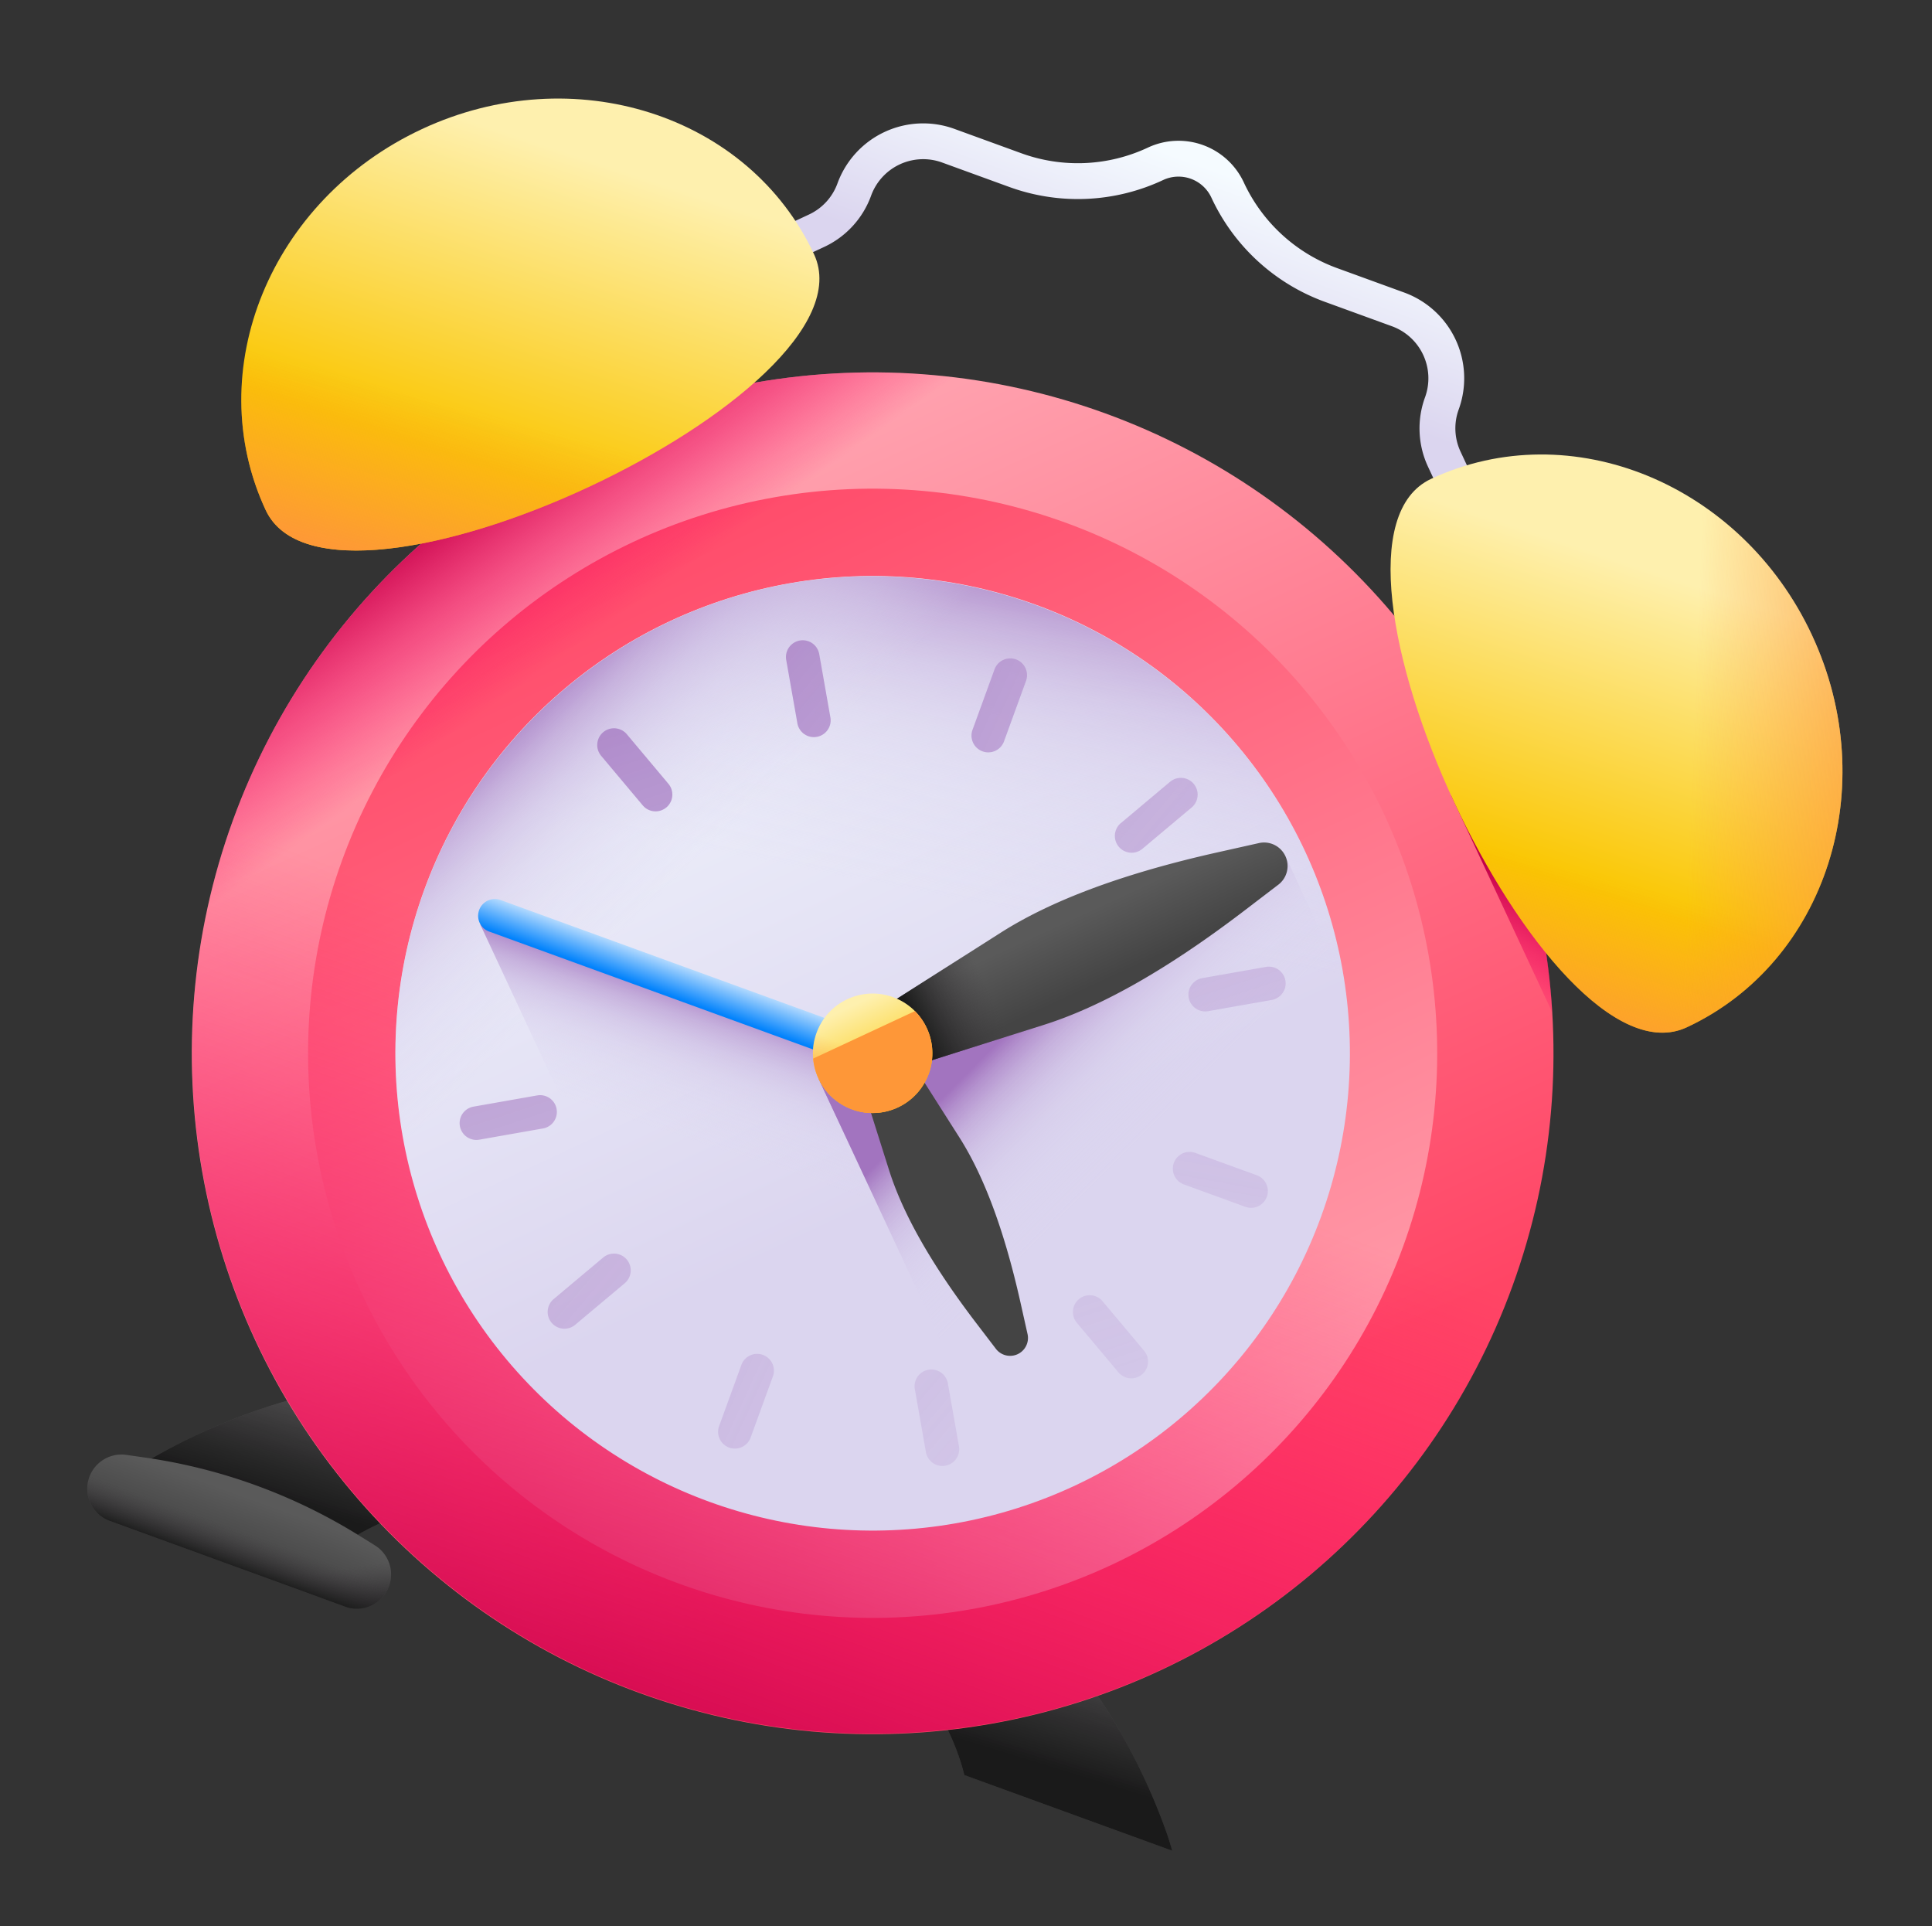<?xml version="1.0" encoding="utf-8"?>
<svg xmlns="http://www.w3.org/2000/svg" xmlns:xlink="http://www.w3.org/1999/xlink" width="238.37" height="237.608" viewBox="0 0 238.37 237.608">
  <rect x="0" y="0" width="238.37" height="237.608" fill="#333333" stroke="none"/>
  <defs>
    <linearGradient id="linear-gradient" x1="0.359" y1="0.101" x2="0.494" y2="0.482" gradientUnits="objectBoundingBox">
      <stop offset="0" stop-color="#5a5a5a"/>
      <stop offset="1" stop-color="#444"/>
    </linearGradient>
    <linearGradient id="linear-gradient-2" x1="0.329" y1="-0.553" x2="0.546" y2="0.782" gradientUnits="objectBoundingBox">
      <stop offset="0" stop-color="#433f43" stop-opacity="0"/>
      <stop offset="1" stop-color="#1a1a1a"/>
    </linearGradient>
    <linearGradient id="linear-gradient-3" x1="0.5" y1="0.167" x2="0.5" y2="0.89" xlink:href="#linear-gradient"/>
    <linearGradient id="linear-gradient-4" x1="0.554" y1="0.72" x2="0.894" y2="1.049" xlink:href="#linear-gradient-2"/>
    <linearGradient id="linear-gradient-5" x1="0.5" y1="0.406" x2="0.5" y2="1.041" xlink:href="#linear-gradient-2"/>
    <linearGradient id="linear-gradient-6" x1="0.101" y1="0.101" x2="0.235" y2="0.482" xlink:href="#linear-gradient"/>
    <linearGradient id="linear-gradient-7" x1="0.071" y1="-0.553" x2="0.288" y2="0.782" xlink:href="#linear-gradient-2"/>
    <linearGradient id="linear-gradient-11" x1="0.5" y1="0.063" x2="0.5" y2="0.651" gradientUnits="objectBoundingBox">
      <stop offset="0" stop-color="#f5fbff"/>
      <stop offset="1" stop-color="#dbd5ef"/>
    </linearGradient>
    <linearGradient id="linear-gradient-12" x1="0.194" y1="0.194" x2="0.746" y2="0.746" gradientUnits="objectBoundingBox">
      <stop offset="0" stop-color="#ffa1ae"/>
      <stop offset="1" stop-color="#ff4565"/>
    </linearGradient>
    <linearGradient id="linear-gradient-13" x1="0.85" y1="0.85" x2="0.097" y2="0.097" xlink:href="#linear-gradient-12"/>
    <linearGradient id="linear-gradient-14" x1="0.194" y1="0.29" x2="0.075" y2="0.209" gradientUnits="objectBoundingBox">
      <stop offset="0" stop-color="#fe0364" stop-opacity="0"/>
      <stop offset="0.234" stop-color="#f90362" stop-opacity="0.235"/>
      <stop offset="0.517" stop-color="#ea035b" stop-opacity="0.518"/>
      <stop offset="0.824" stop-color="#d20250" stop-opacity="0.824"/>
      <stop offset="1" stop-color="#c00148"/>
    </linearGradient>
    <linearGradient id="linear-gradient-15" x1="0.5" y1="0.264" x2="0.5" y2="1.141" xlink:href="#linear-gradient-14"/>
    <linearGradient id="linear-gradient-16" x1="7.451" y1="-7.342" x2="8.003" y2="-6.79" xlink:href="#linear-gradient-11"/>
    <linearGradient id="linear-gradient-17" x1="0.443" y1="0.496" x2="0.322" y2="-0.03" gradientUnits="objectBoundingBox">
      <stop offset="0" stop-color="#dbd5ef" stop-opacity="0"/>
      <stop offset="0.285" stop-color="#d9d2ee" stop-opacity="0.286"/>
      <stop offset="0.474" stop-color="#d4c9e9" stop-opacity="0.475"/>
      <stop offset="0.635" stop-color="#cbbae2" stop-opacity="0.635"/>
      <stop offset="0.78" stop-color="#bfa5d7" stop-opacity="0.78"/>
      <stop offset="0.913" stop-color="#af8aca" stop-opacity="0.914"/>
      <stop offset="1" stop-color="#a274bf"/>
    </linearGradient>
    <linearGradient id="linear-gradient-18" x1="0.267" y1="0.401" x2="0.033" y2="0.288" xlink:href="#linear-gradient-17"/>
    <linearGradient id="linear-gradient-19" x1="0.448" y1="1.021" x2="0.516" y2="0.446" xlink:href="#linear-gradient-14"/>
    <linearGradient id="linear-gradient-20" x1="0.492" y1="0.214" x2="0.516" y2="0.824" gradientUnits="objectBoundingBox">
      <stop offset="0" stop-color="#fef0ae"/>
      <stop offset="1" stop-color="#fac600"/>
    </linearGradient>
    <linearGradient id="linear-gradient-21" x1="0.51" y1="0.672" x2="0.534" y2="0.989" gradientUnits="objectBoundingBox">
      <stop offset="0" stop-color="#fe9738" stop-opacity="0"/>
      <stop offset="1" stop-color="#fe9738"/>
    </linearGradient>
    <linearGradient id="linear-gradient-22" x1="0.625" y1="0.482" x2="1.047" y2="0.348" xlink:href="#linear-gradient-21"/>
    <linearGradient id="linear-gradient-23" x1="-0.703" y1="0.214" x2="-0.679" y2="0.824" xlink:href="#linear-gradient-20"/>
    <linearGradient id="linear-gradient-24" x1="-0.712" y1="0.672" x2="-0.688" y2="0.989" xlink:href="#linear-gradient-21"/>
    <linearGradient id="linear-gradient-25" x1="0.496" y1="0.277" x2="0.48" y2="-0.04" xlink:href="#linear-gradient-17"/>
    <linearGradient id="linear-gradient-26" x1="0.5" y1="-0.011" x2="0.5" y2="0.958" gradientUnits="objectBoundingBox">
      <stop offset="0" stop-color="#b3dafe"/>
      <stop offset="1" stop-color="#0182fc"/>
    </linearGradient>
    <linearGradient id="linear-gradient-27" x1="0.852" y1="0.627" x2="0.049" y2="0.312" xlink:href="#linear-gradient-17"/>
    <linearGradient id="linear-gradient-28" x1="0.614" y1="0.463" x2="0.357" y2="0.3" xlink:href="#linear-gradient-17"/>
    <linearGradient id="linear-gradient-29" x1="0.451" y1="0.411" x2="0.594" y2="0.555" xlink:href="#linear-gradient"/>
    <linearGradient id="linear-gradient-30" x1="0.551" y1="0.449" x2="0.268" y2="0.732" xlink:href="#linear-gradient-2"/>
    <linearGradient id="linear-gradient-31" x1="-6.073" y1="6.092" x2="-5.93" y2="6.235" xlink:href="#linear-gradient"/>
    <linearGradient id="linear-gradient-32" x1="-10.728" y1="11" x2="-11.011" y2="11.283" xlink:href="#linear-gradient-2"/>
    <linearGradient id="linear-gradient-33" x1="55.077" y1="13.282" x2="-9.384" y2="-1.815" xlink:href="#linear-gradient-17"/>
    <linearGradient id="linear-gradient-34" x1="44.789" y1="10.872" x2="-19.673" y2="-4.224" xlink:href="#linear-gradient-17"/>
    <linearGradient id="linear-gradient-35" x1="14.822" y1="29.249" x2="-7.196" y2="-14.948" xlink:href="#linear-gradient-17"/>
    <linearGradient id="linear-gradient-36" x1="29.848" y1="15.304" x2="-2.974" y2="-1.252" xlink:href="#linear-gradient-17"/>
    <linearGradient id="linear-gradient-37" x1="21.492" y1="11.089" x2="-11.331" y2="-5.468" xlink:href="#linear-gradient-17"/>
    <linearGradient id="linear-gradient-38" x1="17.547" y1="16.387" x2="-6.6" y2="-6.117" xlink:href="#linear-gradient-17"/>
    <linearGradient id="linear-gradient-39" x1="20.488" y1="19.128" x2="-3.659" y2="-3.376" xlink:href="#linear-gradient-17"/>
    <linearGradient id="linear-gradient-40" x1="26.029" y1="13.377" x2="-6.794" y2="-3.179" xlink:href="#linear-gradient-17"/>
    <linearGradient id="linear-gradient-41" x1="25.312" y1="13.016" x2="-7.51" y2="-3.541" xlink:href="#linear-gradient-17"/>
    <linearGradient id="linear-gradient-42" x1="22.415" y1="20.924" x2="-1.732" y2="-1.58" xlink:href="#linear-gradient-17"/>
    <linearGradient id="linear-gradient-43" x1="15.62" y1="14.591" x2="-8.527" y2="-7.913" xlink:href="#linear-gradient-17"/>
    <linearGradient id="linear-gradient-44" x1="0.194" y1="0.194" x2="0.746" y2="0.746" xlink:href="#linear-gradient-20"/>
    <linearGradient id="linear-gradient-45" x1="0.5" y1="0.264" x2="0.5" y2="1.141" xlink:href="#linear-gradient-21"/>
    <linearGradient id="linear-gradient-46" x1="-46.933" y1="-33.291" x2="-46.933" y2="-32.642" xlink:href="#linear-gradient-21"/>
  </defs>
  <g id="Group_379" data-name="Group 379" transform="translate(129.233 -1750.298) rotate(20)">
    <g id="Group_367" data-name="Group 367" transform="translate(549.881 1837.813)">
      <g id="Group_364" data-name="Group 364" transform="translate(0 0)">
        <path id="Path_7111" data-name="Path 7111" d="M137.412,455.19H102.879a75.92,75.92,0,0,0-15.892,14.568c-.436.551-.853,1.1-1.249,1.646h27.3c.356-.541.757-1.092,1.2-1.646C119.313,463.339,128.456,457.8,137.412,455.19Z" transform="translate(-81.184 -455.19)" fill="url(#linear-gradient)"/>
        <path id="Path_7112" data-name="Path 7112" d="M137.412,455.19H102.879a75.92,75.92,0,0,0-15.892,14.568c-.436.551-.853,1.1-1.249,1.646h27.3c.356-.541.757-1.092,1.2-1.646C119.313,463.339,128.456,457.8,137.412,455.19Z" transform="translate(-81.184 -455.19)" fill="url(#linear-gradient-2)"/>
        <g id="Group_363" data-name="Group 363" transform="translate(0 12.524)">
          <path id="Path_7113" data-name="Path 7113" d="M109.522,496.666h-30.9a4.222,4.222,0,0,1-.871-8.354l2.226-.469a68.335,68.335,0,0,1,28.189,0l2.226.469a4.222,4.222,0,0,1-.871,8.354Z" transform="translate(-74.401 -486.374)" fill="url(#linear-gradient-3)"/>
          <path id="Path_7114" data-name="Path 7114" d="M138.83,496.666a4.222,4.222,0,0,0,.871-8.354l-2.226-.469a68.333,68.333,0,0,0-14.094-1.469v10.292H138.83Z" transform="translate(-103.71 -486.374)" fill="url(#linear-gradient-4)"/>
          <path id="Path_7115" data-name="Path 7115" d="M74.4,496.865a4.222,4.222,0,0,0,4.222,4.222h30.9a4.219,4.219,0,0,0,2.86-7.325H75.764A4.215,4.215,0,0,0,74.4,496.865Z" transform="translate(-74.401 -490.795)" fill="url(#linear-gradient-5)"/>
        </g>
      </g>
      <g id="Group_366" data-name="Group 366" transform="translate(89.639 0)">
        <path id="Path_7116" data-name="Path 7116" d="M320.774,469.758c.439.554.84,1.1,1.2,1.646h27.3c-.4-.545-.813-1.1-1.249-1.646a75.889,75.889,0,0,0-15.892-14.568H297.6C306.551,457.8,315.695,463.339,320.774,469.758Z" transform="translate(-297.595 -455.19)" fill="url(#linear-gradient-6)"/>
        <path id="Path_7117" data-name="Path 7117" d="M320.774,469.758c.439.554.84,1.1,1.2,1.646h27.3c-.4-.545-.813-1.1-1.249-1.646a75.889,75.889,0,0,0-15.892-14.568H297.6C306.551,457.8,315.695,463.339,320.774,469.758Z" transform="translate(-297.595 -455.19)" fill="url(#linear-gradient-7)"/>
        <g id="Group_365" data-name="Group 365" transform="translate(16.885 12.524)">
          <path id="Path_7118" data-name="Path 7118" d="M374.759,496.666h-30.9a4.222,4.222,0,0,1-.871-8.354l2.226-.469a68.335,68.335,0,0,1,28.189,0l2.226.469a4.222,4.222,0,0,1-.871,8.354Z" transform="translate(-339.638 -486.374)" fill="url(#linear-gradient-3)"/>
          <path id="Path_7119" data-name="Path 7119" d="M404.067,496.666a4.222,4.222,0,0,0,.871-8.354l-2.226-.469a68.332,68.332,0,0,0-14.094-1.469v10.292Z" transform="translate(-368.946 -486.374)" fill="url(#linear-gradient-4)"/>
          <path id="Path_7120" data-name="Path 7120" d="M339.637,496.865a4.222,4.222,0,0,0,4.222,4.222h30.9a4.219,4.219,0,0,0,2.859-7.325H341a4.216,4.216,0,0,0-1.363,3.1Z" transform="translate(-339.637 -490.795)" fill="url(#linear-gradient-5)"/>
        </g>
      </g>
    </g>
    <g id="Group_368" data-name="Group 368" transform="translate(570.455 1655)">
      <path id="Path_7121" data-name="Path 7121" d="M227.225,37.384l-9.577-9.577a11.171,11.171,0,0,1-3.294-7.952,6.836,6.836,0,0,0-6.828-6.828h-8.752a24.759,24.759,0,0,1-17.622-7.3,4.473,4.473,0,0,0-6.326,0,24.758,24.758,0,0,1-17.622,7.3h-8.752a6.836,6.836,0,0,0-6.828,6.828,11.173,11.173,0,0,1-3.294,7.952l-9.577,9.577-3.124-3.123,9.577-9.577a6.784,6.784,0,0,0,2-4.828A11.259,11.259,0,0,1,148.452,8.61H157.2A20.371,20.371,0,0,0,171.7,2.6a8.889,8.889,0,0,1,12.573,0,20.37,20.37,0,0,0,14.5,6h8.752a11.259,11.259,0,0,1,11.246,11.246,6.785,6.785,0,0,0,2,4.828l9.577,9.577Z" transform="translate(-125.63 0)" fill="url(#linear-gradient-11)"/>
    </g>
    <circle id="Ellipse_1533" data-name="Ellipse 1533" cx="84.002" cy="84.002" r="84.002" transform="translate(538.813 1690.222)" fill="url(#linear-gradient-12)"/>
    <circle id="Ellipse_1534" data-name="Ellipse 1534" cx="69.655" cy="69.655" r="69.655" transform="translate(553.159 1704.569)" fill="url(#linear-gradient-13)"/>
    <circle id="Ellipse_1535" data-name="Ellipse 1535" cx="84.002" cy="84.002" r="84.002" transform="translate(538.813 1690.222)" fill="url(#linear-gradient-14)"/>
    <path id="Path_7122" data-name="Path 7122" d="M46.842,254.232a84,84,0,1,0,163-28.611H51.847a83.84,83.84,0,0,0-5,28.611Z" transform="translate(491.971 1519.992)" fill="url(#linear-gradient-15)"/>
    <g id="Group_370" data-name="Group 370" transform="translate(563.93 1715.34)">
      <circle id="Ellipse_1536" data-name="Ellipse 1536" cx="58.884" cy="58.884" r="58.884" transform="translate(0 0)" fill="url(#linear-gradient-16)"/>
      <path id="Path_7124" data-name="Path 7124" d="M227.151,209.127a58.884,58.884,0,1,0-114.26,20.056H223.643a58.761,58.761,0,0,0,3.509-20.056Z" transform="translate(-109.383 -150.243)" fill="url(#linear-gradient-17)"/>
      <path id="Path_7125" data-name="Path 7125" d="M209.9,167.49a58.884,58.884,0,1,0-66.612,94.975L221.6,184.152A58.763,58.763,0,0,0,209.9,167.49Z" transform="translate(-109.383 -150.243)" fill="url(#linear-gradient-18)"/>
    </g>
    <path id="Path_7126" data-name="Path 7126" d="M395.877,155.455l20.929,20.929a83.725,83.725,0,0,0-16.788-25.071Z" transform="translate(283.114 1564.457)" fill="url(#linear-gradient-19)"/>
    <g id="Group_374" data-name="Group 374" transform="translate(520 1674.551)">
      <g id="Group_372" data-name="Group 372" transform="translate(141.145 0)">
        <path id="Path_7127" data-name="Path 7127" d="M404.367,60.238c14.576,14.576,15.488,37.3,2.035,50.75S340.164,71.656,353.616,58.2s36.174-12.541,50.75,2.035Z" transform="translate(-351.441 -48.681)" fill="url(#linear-gradient-20)"/>
        <path id="Path_7128" data-name="Path 7128" d="M418.1,114.658c13.452-13.452,12.541-36.174-2.035-50.75a39.744,39.744,0,0,0-14-9.095L370.983,85.894c12.982,18.244,38.363,37.513,47.113,28.764Z" transform="translate(-363.134 -52.35)" fill="url(#linear-gradient-21)"/>
        <path id="Path_7129" data-name="Path 7129" d="M356.157,58.2a7.041,7.041,0,0,0-.47.532l52.724,52.724c.182-.149.362-.3.532-.47,13.452-13.452,12.541-36.174-2.035-50.75s-37.3-15.487-50.75-2.035Z" transform="translate(-353.982 -48.681)" fill="url(#linear-gradient-22)"/>
      </g>
      <g id="Group_373" data-name="Group 373" transform="translate(0 0)">
        <path id="Path_7130" data-name="Path 7130" d="M11.557,60.239c-14.576,14.576-15.488,37.3-2.035,50.75S75.76,71.656,62.308,58.2s-36.174-12.541-50.75,2.035Z" transform="translate(0 -48.681)" fill="url(#linear-gradient-23)"/>
        <path id="Path_7131" data-name="Path 7131" d="M9.523,114.658C-3.93,101.206-3.019,78.484,11.558,63.908a39.744,39.744,0,0,1,14-9.095L56.635,85.894C43.654,104.138,18.272,123.407,9.523,114.658Z" transform="translate(0 -52.35)" fill="url(#linear-gradient-24)"/>
      </g>
    </g>
    <path id="Path_7133" data-name="Path 7133" d="M129.151,300.862l56.967,56.967A58.613,58.613,0,0,0,220.267,342.3l-41.442-41.442Z" transform="translate(442.718 1474.97)" fill="url(#linear-gradient-25)"/>
    <path id="Path_7134" data-name="Path 7134" d="M178.448,293.776a2.069,2.069,0,0,0-2.07-2.07H129.311a2.07,2.07,0,0,0,0,4.139h47.068A2.069,2.069,0,0,0,178.448,293.776Z" transform="translate(443.861 1480.448)" fill="url(#linear-gradient-26)"/>
    <path id="Path_7135" data-name="Path 7135" d="M243.025,294.308l17.507,17.507a7.44,7.44,0,0,0,10.451.141l.113-.113a7.44,7.44,0,0,0-.141-10.451l-17.507-17.507Z" transform="translate(374.578 1485.128)" fill="url(#linear-gradient-27)"/>
    <path id="Path_7136" data-name="Path 7136" d="M243.025,242.135l41.313,41.313a58.943,58.943,0,0,0,15.7-74.544L287.83,196.7Z" transform="translate(374.578 1537.301)" fill="url(#linear-gradient-28)"/>
    <g id="Group_375" data-name="Group 375" transform="translate(620.24 1733.057)">
      <path id="Path_7137" data-name="Path 7137" d="M252.164,234.775,249.59,232.2l12.337-16.065c4.226-5.5,11.055-11.618,21.78-18.482l4.431-2.836a2.9,2.9,0,0,1,3.984,3.984l-2.836,4.431c-6.864,10.726-12.979,17.554-18.482,21.78l-16.065,12.336Z" transform="translate(-249.59 -194.357)" fill="url(#linear-gradient-29)"/>
      <path id="Path_7138" data-name="Path 7138" d="M274.456,248.9l-9.407-9.407q-1.751,1.869-3.121,3.652l-12.336,16.065,2.574,2.574,2.574,2.574L270.8,252.02q1.781-1.369,3.651-3.122Z" transform="translate(-249.591 -221.364)" fill="url(#linear-gradient-30)"/>
    </g>
    <g id="Group_376" data-name="Group 376" transform="translate(620.24 1770.901)">
      <path id="Path_7139" data-name="Path 7139" d="M251.551,290.545l1.961-1.961,12.238,9.4c4.193,3.219,8.851,8.421,14.08,16.592l2.16,3.376a2.206,2.206,0,0,1-3.035,3.035l-3.376-2.16c-8.171-5.229-13.372-9.887-16.592-14.08l-9.4-12.238Z" transform="translate(-249.589 -288.584)" fill="url(#linear-gradient-31)"/>
      <path id="Path_7140" data-name="Path 7140" d="M261.367,307.527l7.166-7.166q-1.424-1.334-2.782-2.378l-12.238-9.4-1.961,1.961-1.961,1.961,9.4,12.238q1.042,1.357,2.378,2.782Z" transform="translate(-249.59 -288.584)" fill="url(#linear-gradient-32)"/>
    </g>
    <g id="Group_377" data-name="Group 377" transform="translate(577.753 1722.513)">
      <path id="Path_7141" data-name="Path 7141" d="M252.917,168.1a2.07,2.07,0,0,0-2.07,2.07v7.979a2.07,2.07,0,0,0,4.139,0v-7.979A2.07,2.07,0,0,0,252.917,168.1Z" transform="translate(-207.855 -168.102)" fill="url(#linear-gradient-33)"/>
      <path id="Path_7142" data-name="Path 7142" d="M252.917,395.447a2.07,2.07,0,0,0-2.07,2.07V405.5a2.07,2.07,0,1,0,4.139,0v-7.979A2.069,2.069,0,0,0,252.917,395.447Z" transform="translate(-207.855 -304.141)" fill="url(#linear-gradient-34)"/>
      <path id="Path_7143" data-name="Path 7143" d="M364.635,291.708h-7.979a2.07,2.07,0,1,0,0,4.139h7.979a2.07,2.07,0,1,0,0-4.139Z" transform="translate(-269.931 -242.066)" fill="url(#linear-gradient-35)"/>
      <path id="Path_7144" data-name="Path 7144" d="M192.9,185.7a2.069,2.069,0,1,0-3.584,2.07l3.989,6.91a2.07,2.07,0,0,0,3.584-2.07Z" transform="translate(-170.872 -178.01)" fill="url(#linear-gradient-36)"/>
      <path id="Path_7145" data-name="Path 7145" d="M306.578,382.583a2.07,2.07,0,0,0-3.584,2.07l3.989,6.91a2.07,2.07,0,0,0,3.584-2.07Z" transform="translate(-238.892 -295.824)" fill="url(#linear-gradient-37)"/>
      <path id="Path_7146" data-name="Path 7146" d="M343.792,237.755l6.91-3.989a2.069,2.069,0,1,0-2.07-3.584l-6.91,3.989a2.069,2.069,0,1,0,2.07,3.584Z" transform="translate(-261.614 -205.083)" fill="url(#linear-gradient-38)"/>
      <path id="Path_7147" data-name="Path 7147" d="M151.745,343.854l-6.91,3.989a2.069,2.069,0,0,0,2.07,3.584l6.91-3.989a2.069,2.069,0,1,0-2.07-3.584Z" transform="translate(-143.8 -273.103)" fill="url(#linear-gradient-39)"/>
      <path id="Path_7148" data-name="Path 7148" d="M309.81,184.938a2.07,2.07,0,0,0-2.827.757l-3.989,6.91a2.07,2.07,0,0,0,3.584,2.07l3.989-6.91A2.069,2.069,0,0,0,309.81,184.938Z" transform="translate(-238.892 -178.011)" fill="url(#linear-gradient-40)"/>
      <path id="Path_7149" data-name="Path 7149" d="M196.137,381.825a2.069,2.069,0,0,0-2.827.757l-3.989,6.91a2.069,2.069,0,1,0,3.584,2.07l3.989-6.91A2.069,2.069,0,0,0,196.137,381.825Z" transform="translate(-170.872 -295.824)" fill="url(#linear-gradient-41)"/>
      <path id="Path_7150" data-name="Path 7150" d="M153.814,234.171l-6.91-3.989a2.069,2.069,0,1,0-2.07,3.584l6.91,3.989a2.069,2.069,0,1,0,2.07-3.584Z" transform="translate(-143.8 -205.083)" fill="url(#linear-gradient-42)"/>
      <path id="Path_7151" data-name="Path 7151" d="M350.7,347.844l-6.91-3.989a2.069,2.069,0,1,0-2.07,3.584l6.91,3.989a2.069,2.069,0,0,0,2.07-3.584Z" transform="translate(-261.613 -273.103)" fill="url(#linear-gradient-43)"/>
    </g>
    <g id="Group_378" data-name="Group 378" transform="translate(615.445 1766.855)">
      <circle id="Ellipse_1537" data-name="Ellipse 1537" cx="7.37" cy="7.37" r="7.37" transform="translate(0 0)" fill="url(#linear-gradient-44)"/>
      <path id="Path_7152" data-name="Path 7152" d="M237.65,293.12a7.37,7.37,0,1,0,14.3-2.51H238.089A7.354,7.354,0,0,0,237.65,293.12Z" transform="translate(-237.65 -285.75)" fill="url(#linear-gradient-45)"/>
      <path id="Path_7153" data-name="Path 7153" d="M240.843,292.126a7.369,7.369,0,1,0,8.337-11.886l-9.8,9.8a7.355,7.355,0,0,0,1.464,2.085Z" transform="translate(-238.685 -279.545)" fill="url(#linear-gradient-46)"/>
    </g>
  </g>
</svg>